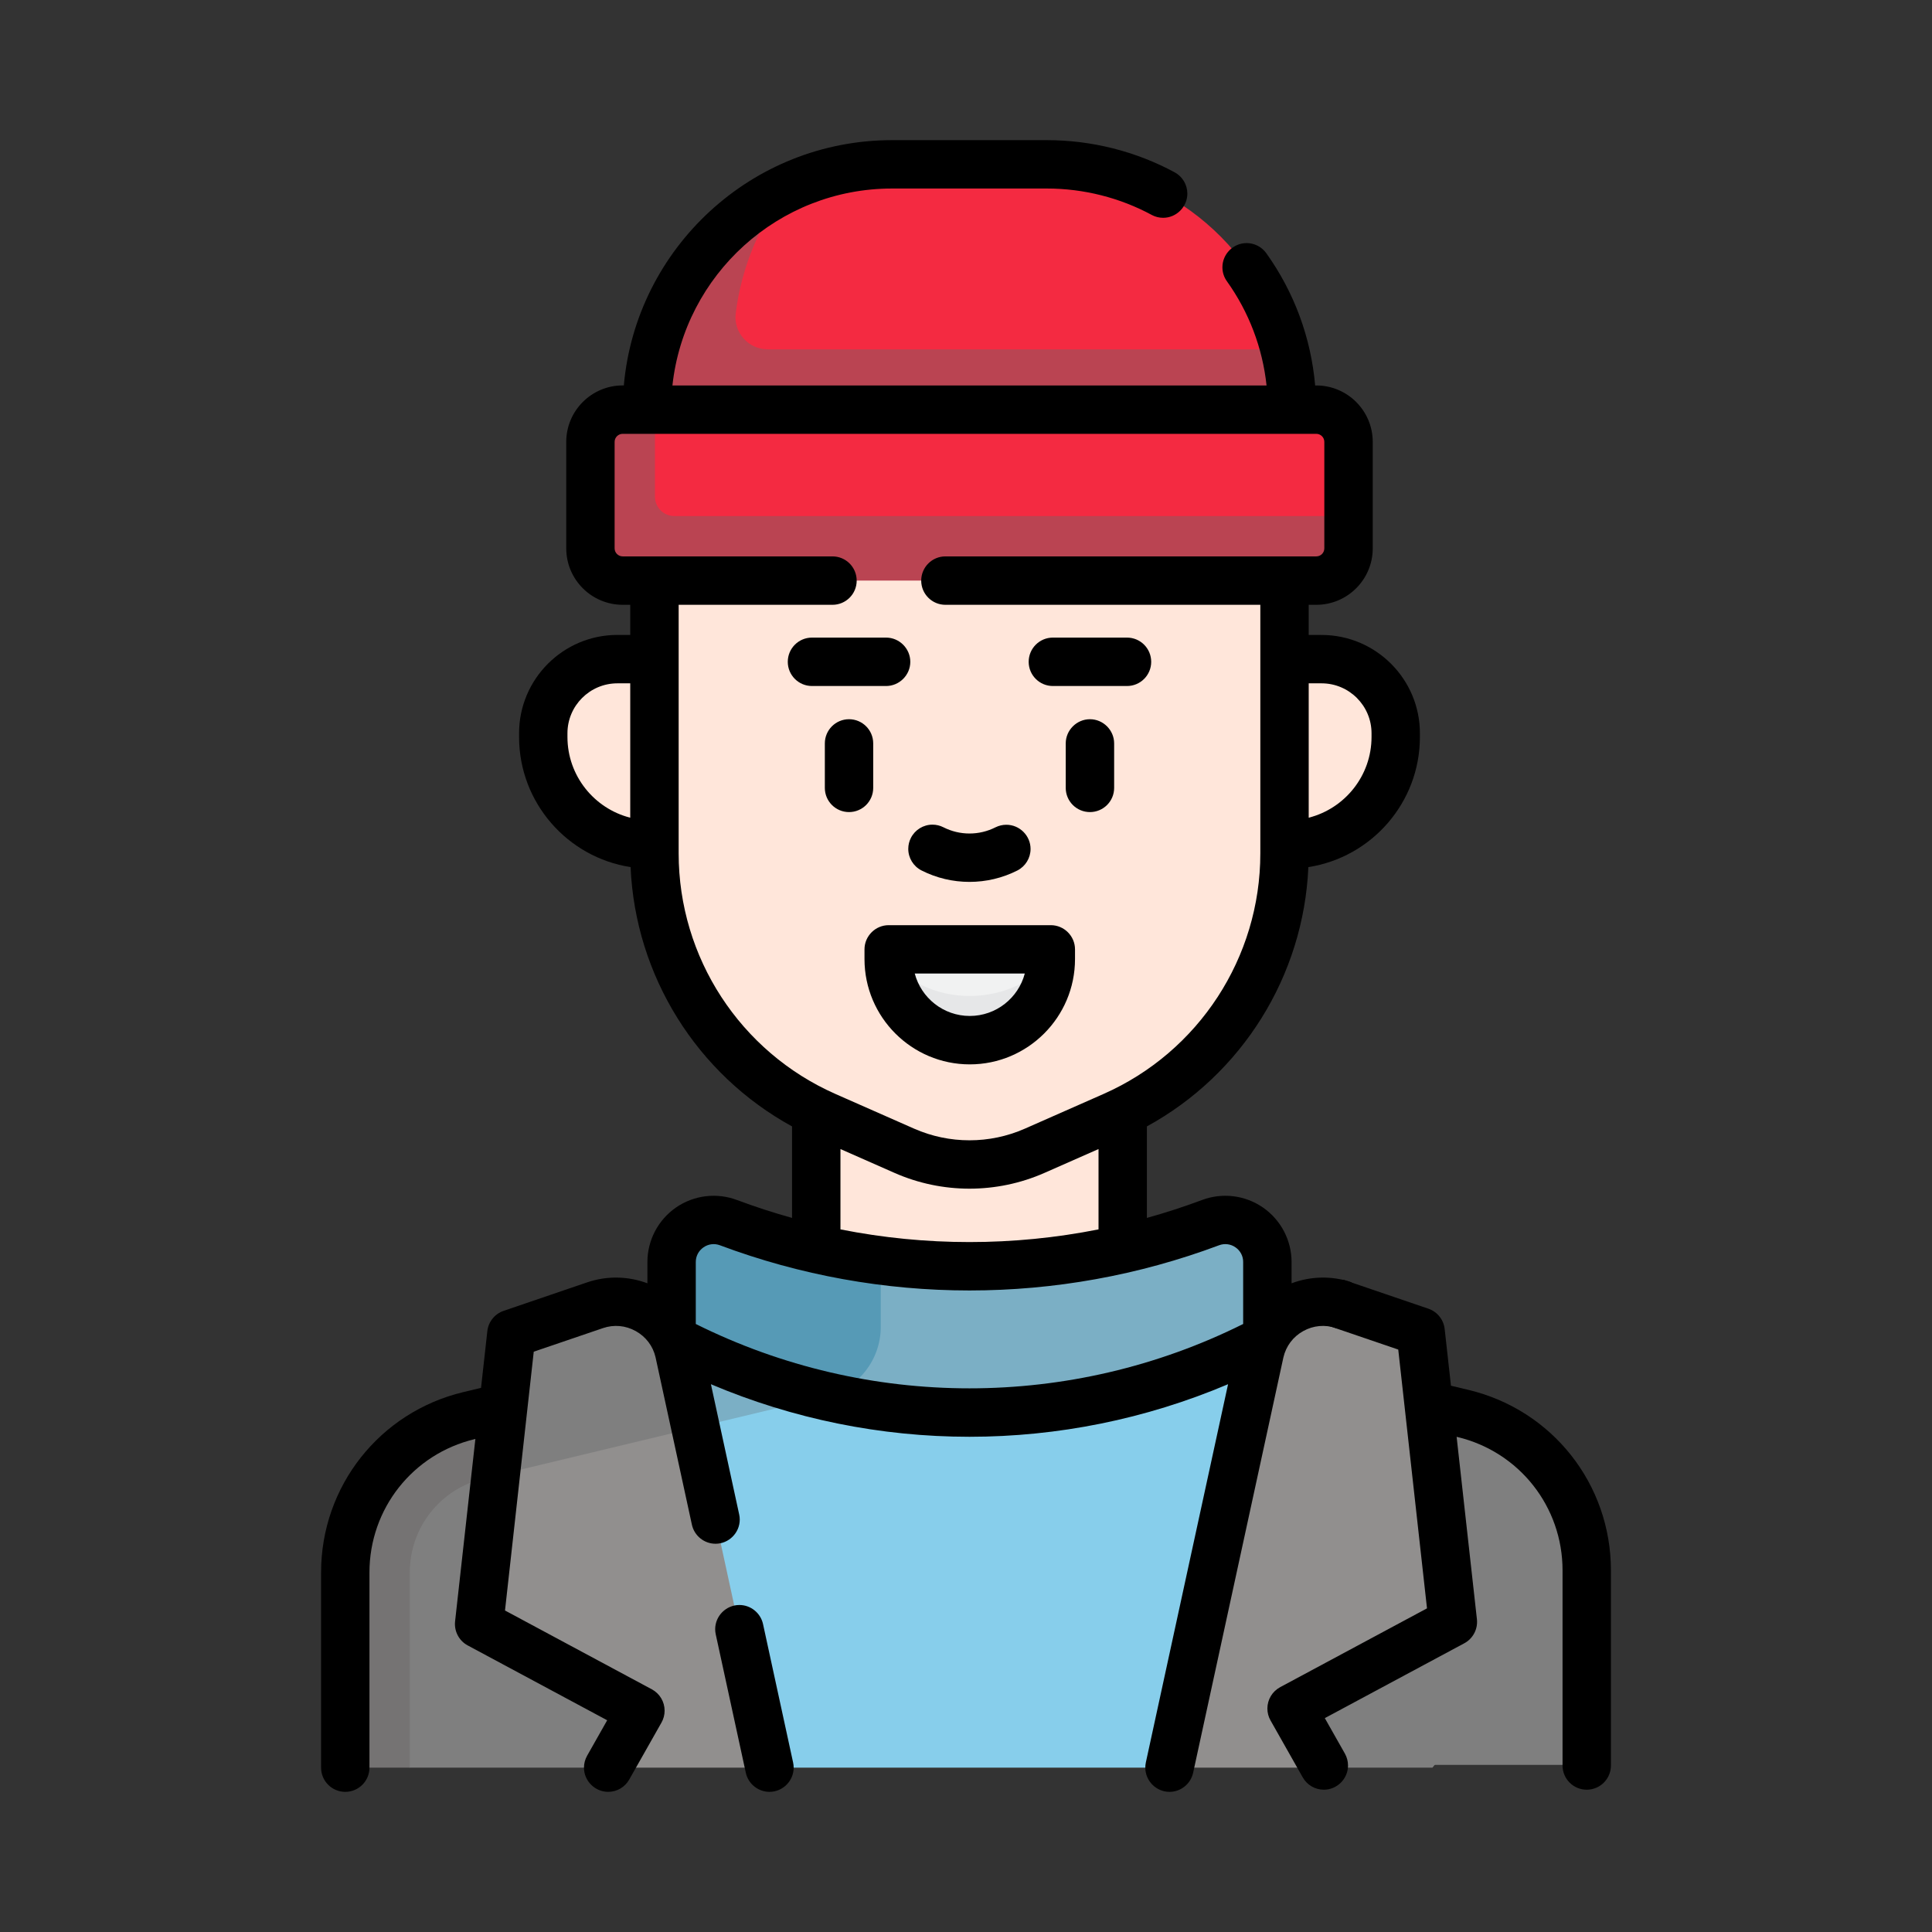 <svg id="vector" xmlns="http://www.w3.org/2000/svg" width="512" height="512" viewBox="0 0 512 512"><rect x="0" y="0" width="512" height="512" fill="#333333" stroke="none"/><defs><clipPath id="clip_path_0"><path d="M37.14,37.14l437.72,0l0,437.72l-437.72,0z"/></clipPath></defs><g id="g_0"><path fill="#F42A41" d="M277.44,43.55L236.41,43.55C226.42,43.55 217,45.53 209.1,49.55C191.48,60.51 176.42,82.63 176.42,108.53L176.42,110.54L342.42,110.54L339.8,108.56C339.8,103.06 340.44,92.58 340.44,92.58C333.33,64.41 307.82,43.55 277.44,43.55Z" fill-rule="nonzero" clip-path="url(#clip_path_0)"/><path fill="#BA4452" d="M342.42,108.53L342.42,110.54L171.43,110.54L171.43,108.53C171.43,82.4 186.86,59.87 209.1,49.55C201.72,58.41 196.52,70.48 194.97,83.07C194.35,88.13 198.36,92.58 203.47,92.58L340.44,92.58C341.76,97.79 342.42,103.15 342.42,108.53Z" fill-rule="nonzero"/><path fill="#87CEEB" d="M362.87,365.04L309.93,468.45L203.92,468.45L164.11,365.61L178.76,354.77L265.73,364.87L335.87,354.81L362.87,365.04Z" fill-rule="nonzero"/><path fill="#7BAFC5" d="M233.41,357.17L233.41,366.57L169.26,381.95L164.11,365.61L178.76,354.77L216.32,353.09L233.41,357.17Z" fill-rule="nonzero"/><path fill="#FFE6DA" d="M297.53,291.48L292.43,303.93L297.53,312.42L297.53,353.09L265.73,364.87L216.32,353.09L227.38,323.9L216.32,291.48L297.53,291.48Z" fill-rule="nonzero"/><path fill="#7F7F7F" d="M422.35,416.72C422.35,396.96 408.79,379.76 389.57,375.16L362.87,365.04L332.16,460.21L352.67,468.45L379.6,468.45L422.35,416.72ZM129.16,378.47C109.94,383.08 96.38,400.27 96.38,420.04L94.24,459.23C94.24,461.58 96.16,463.51 98.51,463.51L108.6,468.45L161.17,468.45L189.04,460.54L164.11,365.61L129.16,378.47Z" fill-rule="nonzero"/><path fill="#7F7F7F" d="M387.1,377.74C406.33,382.34 419.88,399.53 419.88,419.3L422.03,458.5C422.03,460.84 423.26,467.71 420.91,467.71L355.09,467.71L327.22,459.81L352.15,364.87L387.1,377.74Z" fill-rule="nonzero"/><path fill="#FFE6DA" d="M341.39,223.79L172.45,223.79C156.72,223.79 143.97,211.03 143.97,195.3L143.97,194.32C143.97,183.47 152.77,174.68 163.61,174.68L350.23,174.68C361.08,174.68 369.88,183.47 369.88,194.32L369.88,195.3C369.88,211.03 357.13,223.79 341.39,223.79ZM297.53,291.48L297.53,312.42L280.73,319.84C273.18,323.17 265.17,324.85 256.92,324.85C250.79,324.85 244.77,323.92 238.99,322.07C236.23,321.18 233.41,323.24 233.41,326.13L233.41,366.57L216.32,353.09L216.32,291.48L297.53,291.48Z" fill-rule="nonzero"/><path fill="#757373" d="M169.26,381.95L128.27,391.78C116.68,394.56 108.6,404.81 108.6,416.72L108.6,468.45L95.77,468.45C93.41,468.45 91.5,466.53 91.5,464.17L91.5,416.72C91.5,396.96 105.06,379.76 124.28,375.16L164.11,365.61L169.26,381.95Z" fill-rule="nonzero"/><path fill="#FFE6DA" d="M340.41,146.81L340.41,226.16C340.41,256.3 322.62,283.61 295.04,295.77L274.18,304.98C263.19,309.82 250.66,309.82 239.67,304.98L218.81,295.77C191.23,283.61 173.44,256.3 173.44,226.16L173.44,146.81L340.41,146.81Z" fill-rule="nonzero"/><path fill="#F1F2F2" d="M257,274.99C244.88,274.99 235.32,266.2 235.32,254.09L235.05,253.53L235.05,253.05C235.05,252.11 235.83,251.34 236.76,251.34L277.23,251.34C278.16,251.34 278.94,252.11 278.94,253.05L278.94,253.53L278.71,254.2C278.71,266.31 269.11,274.99 257,274.99Z" fill-rule="nonzero"/><path fill="#E6E7E8" d="M278.94,253.54L278.94,253.97C278.94,266.08 269.12,275.91 256.99,275.91C244.88,275.91 235.06,266.08 235.06,253.97L235.05,253.53C239.59,259.77 247.73,263.94 256.99,263.94C266.27,263.94 274.4,259.78 278.94,253.54Z" fill-rule="nonzero"/><path fill="#F42A41" d="M348.83,108.56L173.57,108.56L167.83,110.54C163.11,110.54 159.28,114.36 159.28,119.08L158.74,142.51C158.74,147.23 162.56,151.06 167.29,151.06L346.13,150.7C350.85,150.7 354.67,146.87 354.67,142.15L357.38,136.76L357.38,117.11C357.38,112.38 353.55,108.56 348.83,108.56Z" fill-rule="nonzero"/><path fill="#BA4452" d="M357.38,136.76L357.38,145.31C357.38,150.04 353.55,153.86 348.83,153.86L165.02,153.86C160.3,153.86 156.47,150.04 156.47,145.31L156.47,117.1C156.47,112.38 160.3,108.55 165.02,108.55L173.57,108.55L173.57,131.64C173.57,134.47 175.87,136.76 178.7,136.76L357.38,136.76Z" fill-rule="nonzero"/><path fill="#7BAFC5" d="M335.87,354.81C299.99,373.76 258.45,379.18 218.91,370.05L181.98,354.13L180.02,338.05C180.02,330.27 187.79,324.88 195.08,327.61C195.08,327.61 218.76,335.69 233.41,334.06C262.93,337.9 292.94,334.45 320.81,324.01C328.1,321.28 335.87,326.67 335.87,334.45L335.87,354.81Z" fill-rule="nonzero"/><path fill="#569AB6" d="M233.41,334.05L233.41,351.66C233.41,360.38 227.39,368.02 218.91,370.05C204.67,366.76 190.91,361.64 177.98,354.81L177.98,334.45C177.98,326.67 185.75,321.28 193.04,324.01C206.07,328.89 219.62,332.26 233.41,334.05Z" fill-rule="nonzero"/><path fill="#918F8E" d="M161.17,468.45L168,456.38C168.29,455.87 168.44,455.29 168.44,454.7C168.44,453.44 167.75,452.28 166.64,451.68L129.01,431.49C127.79,430.84 127.08,429.49 127.23,428.1L131.35,391.05L139.12,357.08C139.27,355.76 140.16,354.65 141.42,354.22L154.42,350.57C164.06,347.29 174.42,353.05 176.71,362.97L184.34,378.34L203.92,468.45L161.17,468.45Z" fill-rule="nonzero"/><path fill="#7F7F7F" d="M184.33,378.34L169.26,381.95L131.35,391.05L133.35,372.98L135.29,355.61C135.43,354.3 136.33,353.19 137.58,352.76L157.7,345.9C166.13,343.03 175.11,347.08 178.75,354.78C179.28,355.88 179.69,357.06 179.98,358.3L184.33,378.34Z" fill-rule="nonzero"/><path fill="#918F8E" d="M352.67,468.45L345.85,456.38C345.56,455.87 345.4,455.29 345.4,454.7C345.4,453.44 346.1,452.28 347.21,451.68L386.87,430.4L378.32,353.46L356.15,345.9C346.51,342.62 336.15,348.38 333.87,358.3L309.93,468.45L352.67,468.45Z" fill-rule="nonzero"/><path fill="#000000FF" d="M288.85,190.6C285.33,190.6 282.43,193.5 282.43,197.01L282.43,208.8C282.43,212.34 285.3,215.21 288.85,215.21C292.39,215.21 295.26,212.34 295.26,208.8L295.26,197.01C295.26,193.5 292.36,190.6 288.85,190.6ZM231.41,208.8L231.41,197.01C231.41,193.47 228.54,190.6 225,190.6C221.46,190.6 218.59,193.47 218.59,197.01L218.59,208.8C218.59,212.34 221.46,215.21 225,215.21C228.54,215.21 231.41,212.34 231.41,208.8ZM244.2,230.67C248.18,232.7 252.55,233.71 256.92,233.71C261.29,233.71 265.67,232.7 269.65,230.67C271.77,229.57 273.11,227.37 273.11,224.98C273.11,221.46 270.21,218.57 266.69,218.57C265.7,218.57 264.72,218.8 263.83,219.24C259.49,221.44 254.36,221.44 250.02,219.24C249.12,218.78 248.12,218.54 247.11,218.54C244.7,218.54 242.49,219.9 241.4,222.05C240.94,222.95 240.7,223.94 240.7,224.96C240.7,227.36 242.05,229.58 244.2,230.67ZM241.24,175.39C241.24,171.87 238.34,168.97 234.82,168.97L215.18,168.97C211.64,168.97 208.77,171.84 208.77,175.39C208.77,178.93 211.64,181.8 215.18,181.8L234.82,181.8C238.34,181.8 241.24,178.9 241.24,175.39ZM279.02,181.8L298.67,181.8C302.21,181.8 305.08,178.93 305.08,175.39C305.08,171.84 302.21,168.97 298.67,168.97L279.02,168.97C275.48,168.97 272.61,171.84 272.61,175.39C272.61,178.93 275.48,181.8 279.02,181.8ZM278.48,245.18L235.51,245.18C231.99,245.18 229.1,248.07 229.1,251.59L229.1,254.17C229.1,269.55 241.61,282.07 257,282.07C272.38,282.07 284.89,269.55 284.89,254.17L284.89,251.59C284.89,248.07 282,245.18 278.48,245.18ZM257,269.24C250.01,269.24 244.12,264.46 242.42,258L271.58,258C269.88,264.46 263.98,269.24 257,269.24ZM202.21,430.39C201.57,427.46 198.95,425.34 195.94,425.34C192.43,425.34 189.53,428.24 189.53,431.75C189.53,432.21 189.58,432.67 189.68,433.12L197.65,469.81C198.29,472.74 200.91,474.85 203.91,474.86L203.92,474.86C207.44,474.86 210.33,471.96 210.33,468.45C210.33,467.99 210.28,467.53 210.18,467.08L202.21,430.39Z" fill-rule="nonzero"/><path fill="#000000FF" d="M354.08,351.97L358.22,339.83C353.04,338.07 347.4,338.16 342.28,340.09L342.28,334.45C342.28,328.7 339.45,323.3 334.72,320.02C330,316.74 323.95,315.99 318.56,318.01C313.76,319.8 308.88,321.39 303.94,322.76L303.94,298.51C329.15,284.71 345.47,258.66 346.73,229.79C363.45,227.21 376.29,212.73 376.29,195.31L376.29,194.32C376.29,179.96 364.6,168.27 350.23,168.27L346.82,168.27L346.82,160.28L348.83,160.28C357.08,160.28 363.79,153.57 363.79,145.32L363.79,117.11C363.79,108.86 357.08,102.15 348.83,102.15L348.53,102.15C347.42,89.51 343.01,77.5 335.58,67.1C334.38,65.42 332.43,64.42 330.36,64.42C326.85,64.42 323.95,67.31 323.95,70.83C323.95,72.16 324.37,73.47 325.15,74.55C330.97,82.69 334.59,92.2 335.65,102.15L178.2,102.15C181.39,72.84 206.27,49.96 236.41,49.96L277.44,49.96C287.16,49.96 296.79,52.39 305.28,56.99C306.19,57.47 307.21,57.72 308.25,57.72C311.76,57.72 314.66,54.82 314.66,51.31C314.66,48.99 313.4,46.84 311.38,45.71C301.03,40.1 289.29,37.14 277.44,37.14L236.41,37.14C199.2,37.14 168.56,65.76 165.32,102.14L165.02,102.14C156.77,102.14 150.06,108.86 150.06,117.1L150.06,145.32C150.06,153.57 156.77,160.28 165.02,160.28L167.02,160.28L167.02,168.26L163.61,168.26C149.25,168.26 137.56,179.95 137.56,194.32L137.56,195.3C137.56,212.73 150.4,227.21 167.11,229.79C168.38,258.66 184.7,284.71 209.9,298.51L209.9,322.76C204.96,321.39 200.09,319.8 195.29,318.01C189.9,315.99 183.85,316.74 179.12,320.02C174.4,323.3 171.57,328.7 171.57,334.45L171.57,340.09C166.45,338.16 160.81,338.07 155.63,339.83L133.46,347.39C131.11,348.19 129.43,350.29 129.15,352.75L127.48,367.8L122.78,368.92C100.59,374.24 85.09,393.9 85.09,416.72L85.09,468.45C85.09,471.99 87.96,474.86 91.5,474.86C95.04,474.86 97.91,471.99 97.91,468.45L97.91,416.72C97.91,399.85 109.37,385.32 125.77,381.39L125.98,381.34L120.6,429.69C120.32,432.29 121.64,434.82 123.94,436.05L160.91,455.89L155.59,465.29C155.05,466.25 154.76,467.34 154.76,468.45C154.76,471.96 157.65,474.85 161.17,474.86C163.48,474.86 165.62,473.62 166.75,471.6L175.3,456.5C175.85,455.54 176.13,454.45 176.13,453.34C176.13,450.98 174.83,448.81 172.75,447.69L133.83,426.8L141.45,358.21L159.77,351.97C162.69,350.97 165.78,351.25 168.48,352.75C171.17,354.25 173.04,356.73 173.72,359.66L183.36,404.06C184,407 186.62,409.11 189.63,409.11C193.15,409.11 196.04,406.22 196.04,402.7C196.04,402.24 195.99,401.78 195.89,401.34L188.4,366.83C210.07,376.02 233.38,380.76 256.92,380.76C280.25,380.76 303.58,376.1 325.45,366.83L303.66,467.08C303.56,467.53 303.52,467.99 303.52,468.45C303.52,471.96 306.41,474.86 309.93,474.86C312.93,474.86 315.55,472.74 316.19,469.81L340.11,359.74C340.81,356.73 342.67,354.25 345.37,352.75C348.06,351.25 351.16,350.97 354.08,351.97ZM350.23,181.09C357.53,181.09 363.47,187.02 363.47,194.32L363.47,195.3C363.47,205.6 356.38,214.27 346.82,216.7L346.82,181.09L350.23,181.09ZM150.38,195.3L150.38,194.32C150.38,187.03 156.32,181.09 163.61,181.09L167.02,181.09L167.02,216.7C157.47,214.27 150.38,205.6 150.38,195.3ZM179.85,226.16L179.85,160.28L220.62,160.28C224.16,160.28 227.03,157.41 227.03,153.87C227.03,150.32 224.16,147.45 220.62,147.45L165.02,147.45C163.85,147.45 162.88,146.49 162.88,145.32L162.88,117.1C162.88,115.93 163.84,114.97 165.02,114.97L348.83,114.97C350.01,114.97 350.96,115.93 350.96,117.1L350.96,145.32C350.96,146.5 350.01,147.45 348.83,147.45L250.54,147.45C247,147.45 244.13,150.32 244.13,153.87C244.13,157.41 247,160.28 250.54,160.28L334,160.28L334,226.16C334,253.75 317.69,278.77 292.45,289.91L271.59,299.11C262.25,303.22 251.6,303.22 242.26,299.11L221.4,289.91C196.16,278.77 179.85,253.75 179.85,226.16ZM222.73,304.51L237.08,310.84C243.39,313.62 250.16,315.01 256.92,315.01C263.69,315.01 270.46,313.62 276.77,310.84L291.12,304.51L291.12,325.8C268.54,330.28 245.3,330.28 222.73,325.8L222.73,304.51ZM184.39,350.87L184.39,334.45C184.39,332.88 185.14,331.46 186.43,330.56C187.73,329.66 189.32,329.46 190.79,330.01C233.42,345.98 280.43,345.98 323.06,330.01C324.51,329.46 326.15,329.66 327.42,330.56C328.7,331.43 329.47,332.9 329.45,334.45L329.45,350.87C283.84,373.61 230.01,373.61 184.39,350.87Z" fill-rule="nonzero"/><path fill="#000000FF" d="M343.52,352.18C340.83,353.68 351.19,337.5 356.37,339.26L378.54,346.82C380.89,347.62 382.57,349.72 382.85,352.18L384.52,367.23L389.22,368.35C411.41,373.68 426.91,393.33 426.91,416.16L426.91,467.88C426.91,471.42 424.04,474.29 420.5,474.29C416.96,474.29 414.09,471.42 414.09,467.88L414.09,416.16C414.09,399.29 402.63,384.76 386.23,380.82L386.02,380.78L391.4,429.13C391.68,431.72 390.36,434.25 388.06,435.48L351.09,455.32L356.41,464.72C356.95,465.68 357.24,466.77 357.24,467.88C357.24,471.39 354.35,474.29 350.83,474.29C348.52,474.29 346.38,473.05 345.25,471.04L336.7,455.93C336.15,454.97 335.87,453.88 335.87,452.77C335.87,450.41 337.17,448.24 339.25,447.12L378.17,426.23L370.55,357.65L352.23,351.4C349.31,350.41 346.22,350.68 343.52,352.18Z" fill-rule="nonzero"/></g></svg>